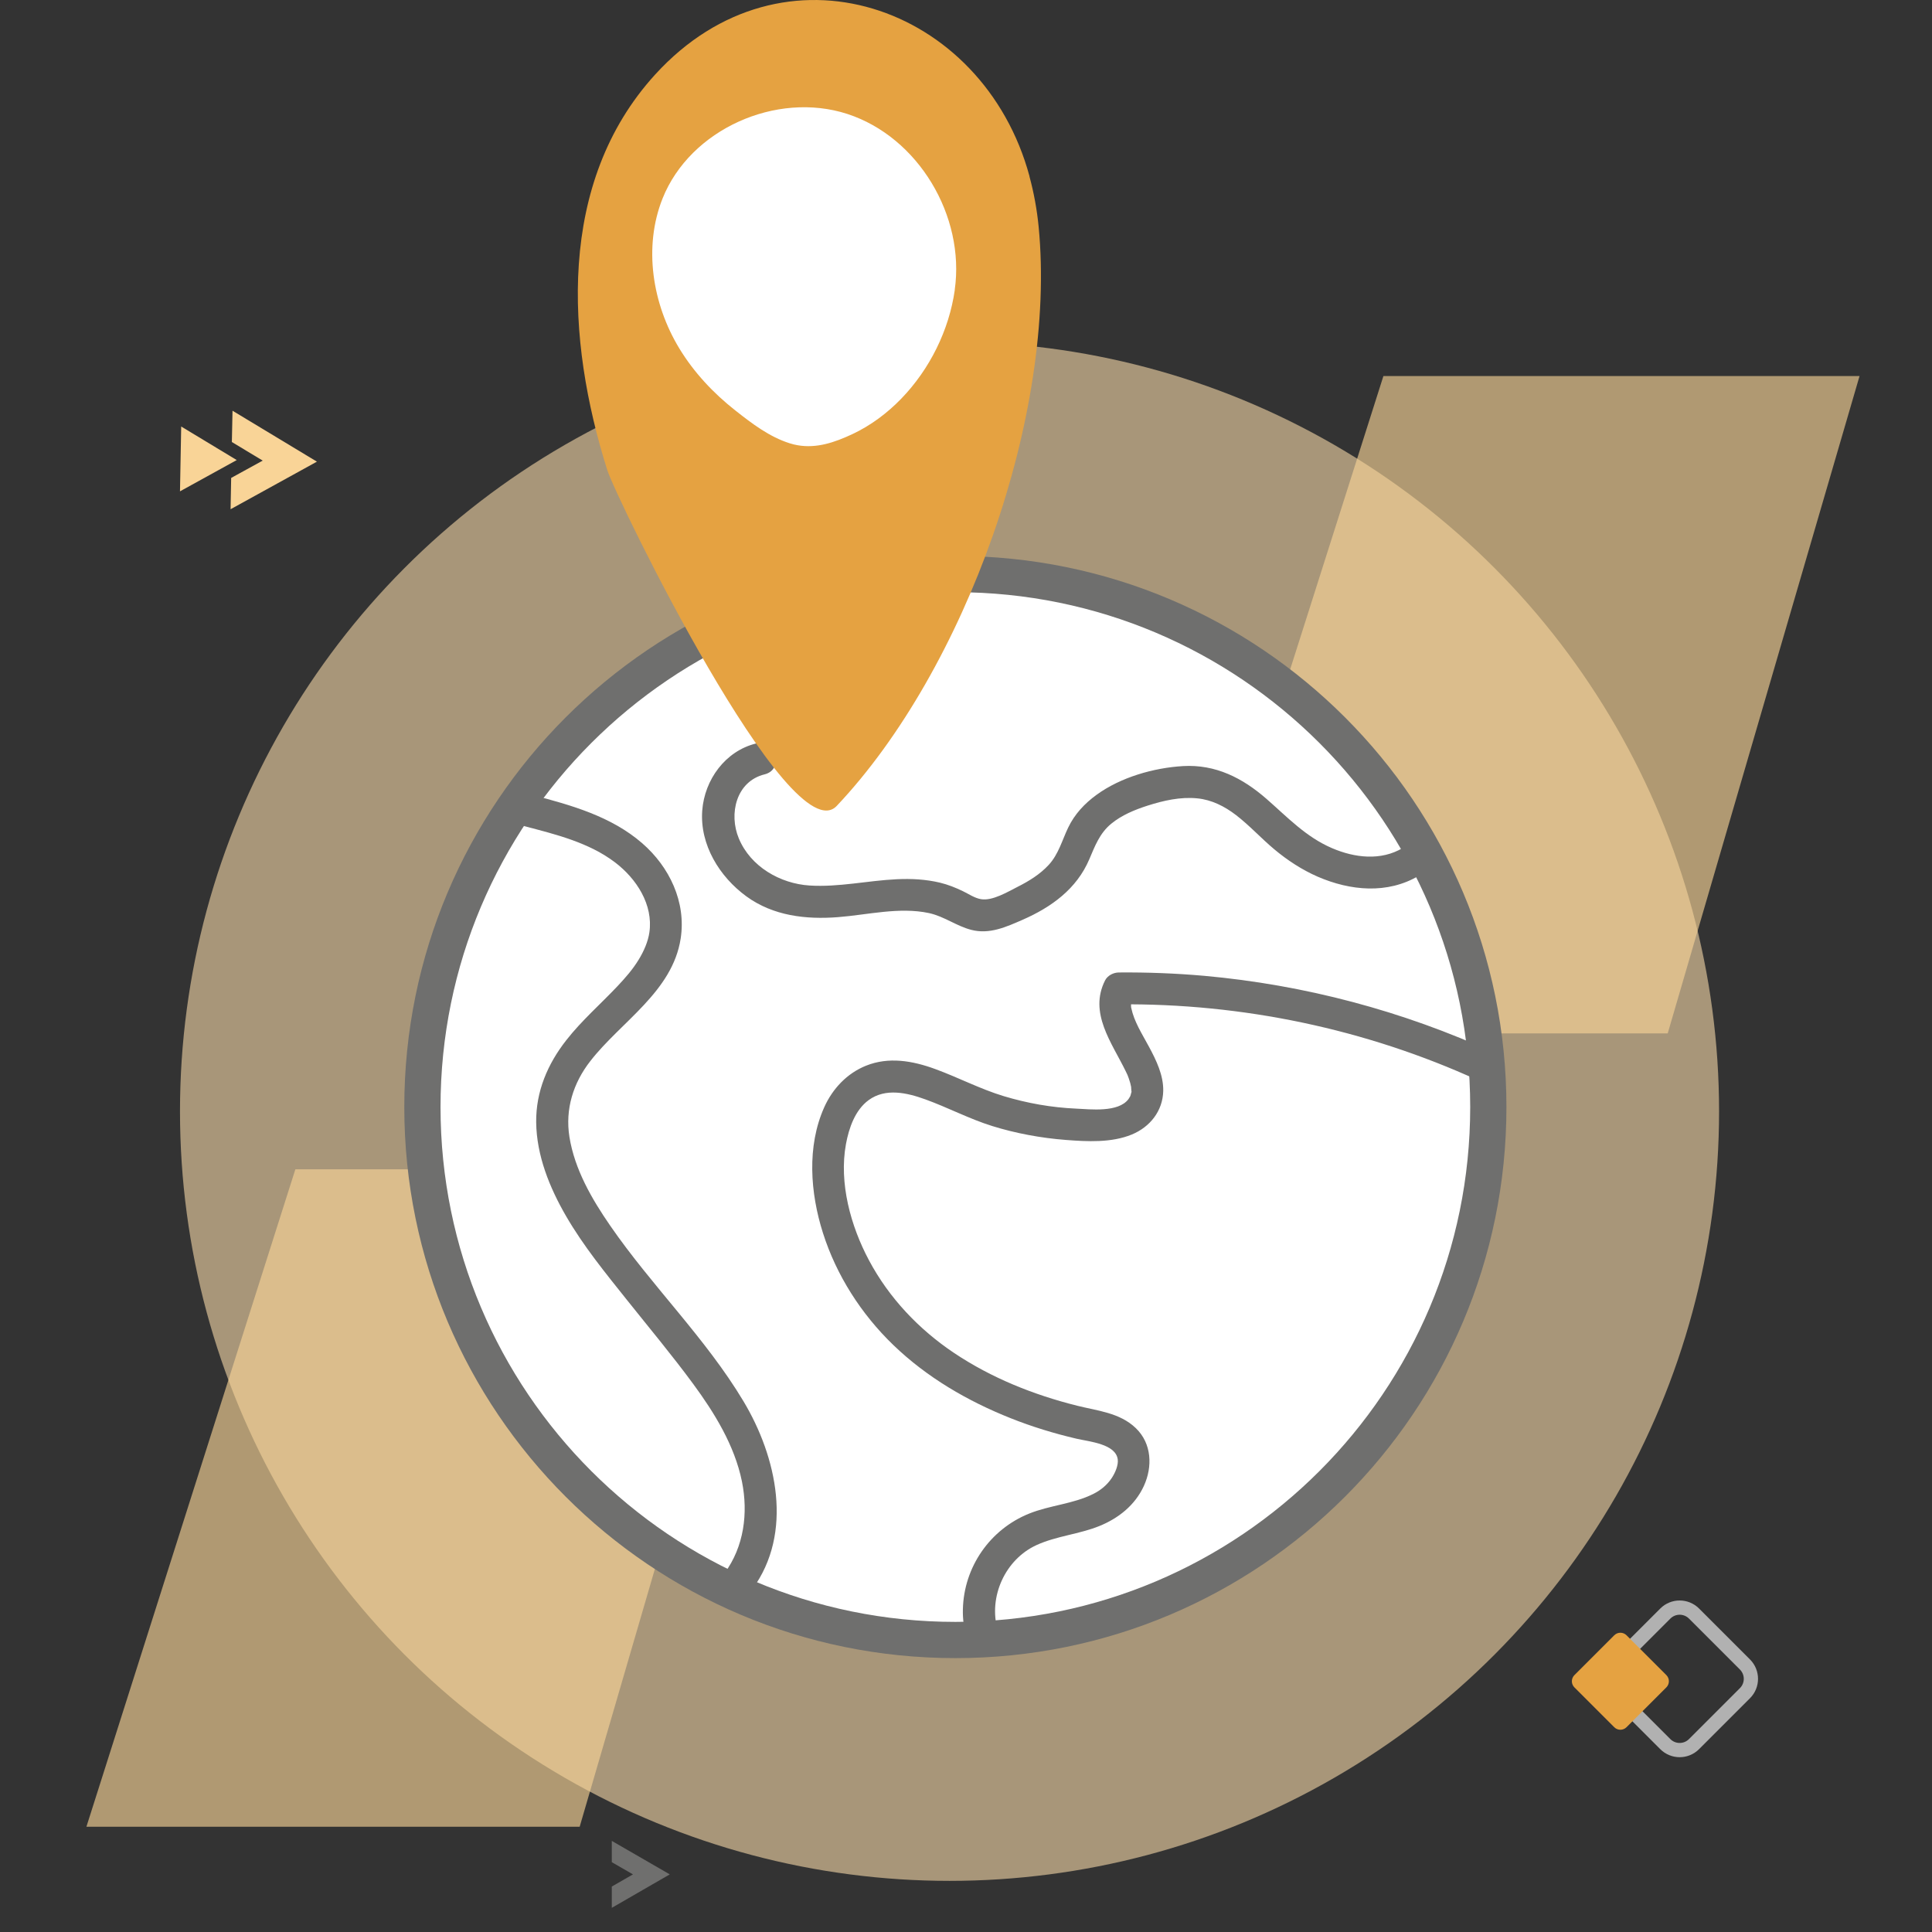 <?xml version="1.0" encoding="utf-8"?>
<svg xmlns="http://www.w3.org/2000/svg" xmlns:xlink="http://www.w3.org/1999/xlink" width="80px" height="80px" viewBox="0 0 80 80" version="1.1">
  <rect x="0" y="0" width="80" height="80" fill="#333333" stroke="none"/>
  <title>salon locator - icon</title>
  <g id="salon-locator---icon" stroke="none" stroke-width="1" fill="none" fill-rule="evenodd">
    <g id="salon-locator" transform="translate(3.578, 0)">
      <circle id="Oval" fill="#F9DAAA" fill-rule="nonzero" opacity="0.59" cx="35.74" cy="46.018" r="31.865"/>
      <path d="M65.478,42.791 L45.054,42.791 L53.706,15.571 L73.422,15.571 L65.478,42.791 L65.478,42.791 Z M20.425,75.642 L0,75.642 L8.652,48.419 L28.368,48.419 L20.425,75.642 Z" id="Shape" fill="#F9D497" fill-rule="nonzero" opacity="0.63" style="mix-blend-mode: multiply;"/>
      <polygon id="Path" fill="#F9D497" fill-rule="nonzero" points="3.925 17.661 6.225 19.05 3.875 20.345"/>
      <polygon id="Path" fill="#F9D497" fill-rule="nonzero" points="9.545 19.116 5.97 21.086 5.994 19.79 7.3 19.073 6.023 18.303 6.05 17.007"/>
      <polygon id="Path" fill="#6F6F6E" fill-rule="nonzero" points="24.156 77.614 21.755 79 21.755 78.118 22.632 77.614 21.755 77.109 21.755 76.227 24.156 77.614"/>
      <path d="M64.482,67.185 L67.465,67.185 C67.929,67.185 68.305,67.561 68.305,68.025 L68.305,71.009 C68.305,71.472 67.929,71.849 67.465,71.849 L64.482,71.849 C64.018,71.849 63.642,71.472 63.642,71.009 L63.642,68.025 C63.642,67.561 64.018,67.185 64.482,67.185 Z" id="Rectangle" stroke="#B1B1B1" stroke-width="0.59" transform="translate(65.973, 69.517) rotate(45) translate(-65.973, -69.517)"/>
      <path d="M62.353,68.091 L64.684,68.091 C64.883,68.091 65.044,68.253 65.044,68.451 L65.044,70.783 C65.044,70.982 64.883,71.143 64.684,71.143 L62.353,71.143 C62.154,71.143 61.993,70.982 61.993,70.783 L61.993,68.451 C61.993,68.253 62.154,68.091 62.353,68.091 Z" id="Rectangle" fill="#E5A241" fill-rule="nonzero" transform="translate(63.519, 69.617) rotate(45) translate(-63.519, -69.617)"/>
      <circle id="Oval" fill="#FFFFFF" fill-rule="nonzero" cx="35.982" cy="45.84" r="22.069"/>
      <path d="M35.982,23.021 C23.379,23.021 13.163,33.238 13.163,45.84 C13.163,58.442 23.379,68.659 35.982,68.659 C48.584,68.659 58.8,58.442 58.8,45.84 C58.8,33.238 48.584,23.021 35.982,23.021 Z M35.982,24.521 C47.756,24.521 57.3,34.066 57.3,45.84 C57.3,57.614 47.756,67.159 35.982,67.159 C24.208,67.159 14.663,57.614 14.663,45.84 C14.663,34.066 24.208,24.521 35.982,24.521 Z" id="Oval" fill="#6F6F6E" fill-rule="nonzero"/>
      <path d="M27.731,30.785 C26.456,31.098 25.595,32.285 25.5,33.565 C25.396,34.981 26.217,36.306 27.327,37.116 C28.437,37.926 29.797,38.08 31.122,37.977 C32.354,37.881 33.661,37.546 34.89,37.809 C35.517,37.945 36.022,38.343 36.635,38.502 C37.392,38.702 38.093,38.38 38.773,38.083 C39.963,37.56 41.004,36.808 41.527,35.581 C41.763,35.029 41.957,34.5 42.438,34.107 C42.871,33.751 43.407,33.531 43.936,33.361 C44.599,33.149 45.298,32.989 45.999,33.058 C46.597,33.117 47.133,33.39 47.603,33.751 C48.163,34.182 48.641,34.71 49.183,35.164 C49.725,35.618 50.328,36.014 50.984,36.301 C52.333,36.885 53.873,37.036 55.18,36.258 C55.913,35.82 55.246,34.673 54.51,35.111 C53.602,35.653 52.516,35.523 51.576,35.119 C50.498,34.657 49.733,33.839 48.867,33.082 C47.877,32.216 46.756,31.643 45.407,31.722 C44.19,31.794 42.823,32.187 41.83,32.91 C41.336,33.268 40.919,33.712 40.653,34.269 C40.401,34.795 40.252,35.374 39.848,35.812 C39.487,36.203 39.036,36.481 38.566,36.718 C38.151,36.928 37.517,37.313 37.044,37.233 C36.776,37.188 36.537,37.018 36.298,36.904 C35.992,36.755 35.676,36.63 35.347,36.55 C34.765,36.41 34.155,36.378 33.557,36.407 C32.351,36.463 31.154,36.744 29.943,36.667 C28.732,36.59 27.5,35.889 27.014,34.715 C26.591,33.701 26.905,32.354 28.081,32.065 C28.91,31.861 28.559,30.58 27.728,30.785 L27.731,30.785 Z" id="Path" fill="#6F6F6E" fill-rule="nonzero"/>
      <ellipse id="Oval" fill="#FFFFFF" fill-rule="nonzero" cx="30.341" cy="10.153" rx="7.996" ry="9.592"/>
      <path d="M39.052,7.301 C37.134,0.205 28.835,-2.711 23.551,3.086 C19.471,7.564 19.864,14.075 21.567,19.461 C21.944,20.654 29.143,35.411 31.071,33.369 C36.409,27.72 40.186,17.14 39.429,9.378 C39.36,8.677 39.233,7.983 39.049,7.303 L39.052,7.301 Z M35.958,12.004 C35.719,13.68 34.92,15.286 33.746,16.503 C33.161,17.108 32.476,17.621 31.711,17.979 C30.978,18.322 30.235,18.574 29.449,18.436 C29.34,18.417 29.234,18.391 29.122,18.356 C28.278,18.088 27.566,17.544 26.878,17.002 C25.965,16.285 25.157,15.425 24.552,14.429 C23.431,12.583 23.059,10.227 23.856,8.222 C24.998,5.352 28.572,3.763 31.51,4.719 C34.447,5.676 36.391,8.945 35.955,12.004 L35.958,12.004 Z" id="Shape" fill="#E5A241" fill-rule="nonzero"/>
      <path d="M18.128,34.208 C19.426,34.548 20.81,34.885 21.899,35.717 C22.778,36.388 23.476,37.461 23.312,38.606 C23.258,38.983 23.086,39.384 22.865,39.743 C22.618,40.146 22.326,40.478 22,40.826 C21.291,41.578 20.507,42.257 19.87,43.073 C19.097,44.058 18.611,45.197 18.624,46.469 C18.64,47.85 19.179,49.178 19.862,50.357 C20.582,51.6 21.495,52.716 22.387,53.834 C23.304,54.984 24.252,56.117 25.123,57.302 C25.994,58.486 26.838,59.843 27.144,61.344 C27.409,62.656 27.229,64.045 26.427,65.136 C26.214,65.426 26.379,65.877 26.666,66.044 C27.003,66.241 27.361,66.095 27.574,65.805 C29.287,63.471 28.586,60.321 27.207,58.022 C25.643,55.411 23.415,53.255 21.692,50.756 C20.927,49.648 20.215,48.421 20,47.072 C19.819,45.925 20.159,44.844 20.863,43.941 C22.132,42.305 24.27,41.065 24.608,38.858 C24.839,37.35 24.143,35.894 23.009,34.912 C21.731,33.804 20.082,33.342 18.484,32.923 C17.655,32.708 17.304,33.988 18.13,34.203 L18.128,34.208 Z M58.313,43.601 C54.512,41.86 50.442,40.78 46.278,40.406 C45.107,40.303 43.93,40.258 42.754,40.268 C42.531,40.268 42.284,40.391 42.18,40.598 C41.5,41.944 42.459,43.174 43.033,44.353 C43.11,44.51 43.115,44.517 43.163,44.656 C43.184,44.719 43.205,44.786 43.224,44.849 C43.234,44.889 43.269,45.057 43.264,45.017 C43.256,44.966 43.264,45.12 43.269,45.15 C43.28,45.29 43.288,45.15 43.264,45.25 C43.248,45.312 43.234,45.375 43.208,45.431 C43.248,45.338 43.168,45.492 43.149,45.513 C42.725,46.074 41.577,45.933 40.985,45.906 C39.965,45.861 38.959,45.683 37.984,45.389 C37.01,45.094 36.107,44.618 35.151,44.268 C34.195,43.917 33.215,43.755 32.285,44.127 C31.496,44.443 30.896,45.08 30.551,45.851 C29.826,47.471 29.972,49.399 30.498,51.053 C31.056,52.811 32.086,54.415 33.411,55.693 C34.803,57.036 36.489,58.016 38.279,58.728 C39.161,59.079 40.072,59.357 40.996,59.573 C41.532,59.697 42.626,59.788 42.706,60.436 C42.733,60.664 42.61,60.972 42.451,61.211 C42.26,61.495 41.992,61.713 41.686,61.864 C40.86,62.276 39.894,62.329 39.038,62.674 C37.413,63.328 36.333,64.888 36.293,66.639 C36.282,67.046 36.34,67.457 36.452,67.848 C36.683,68.668 37.966,68.32 37.732,67.494 C37.344,66.121 38.043,64.571 39.347,63.976 C40.172,63.601 41.105,63.529 41.944,63.19 C42.738,62.868 43.423,62.324 43.787,61.53 C44.151,60.736 44.119,59.774 43.452,59.134 C42.786,58.494 41.856,58.417 41.022,58.207 C39.219,57.756 37.48,57.06 35.931,56.025 C34.468,55.045 33.236,53.746 32.405,52.187 C31.648,50.769 31.156,48.987 31.451,47.375 C31.573,46.714 31.826,45.965 32.394,45.551 C33.095,45.041 33.985,45.25 34.734,45.521 C35.671,45.859 36.553,46.329 37.506,46.626 C38.46,46.924 39.519,47.123 40.552,47.202 C41.439,47.271 42.443,47.325 43.285,46.979 C44.039,46.669 44.57,46.005 44.589,45.173 C44.602,44.523 44.299,43.901 43.999,43.344 C43.699,42.786 43.386,42.311 43.264,41.734 C43.248,41.657 43.258,41.734 43.264,41.748 C43.258,41.716 43.256,41.684 43.256,41.649 C43.256,41.586 43.253,41.522 43.256,41.455 C43.261,41.376 43.256,41.461 43.253,41.474 C43.258,41.442 43.266,41.41 43.274,41.378 C43.309,41.254 43.274,41.349 43.319,41.259 L42.746,41.588 C47.863,41.54 52.978,42.608 57.636,44.738 C57.963,44.887 58.351,44.831 58.544,44.499 C58.712,44.212 58.635,43.739 58.305,43.591 L58.313,43.601 Z" id="Shape" fill="#6F6F6E" fill-rule="nonzero"/>
    </g>
  </g>
</svg>